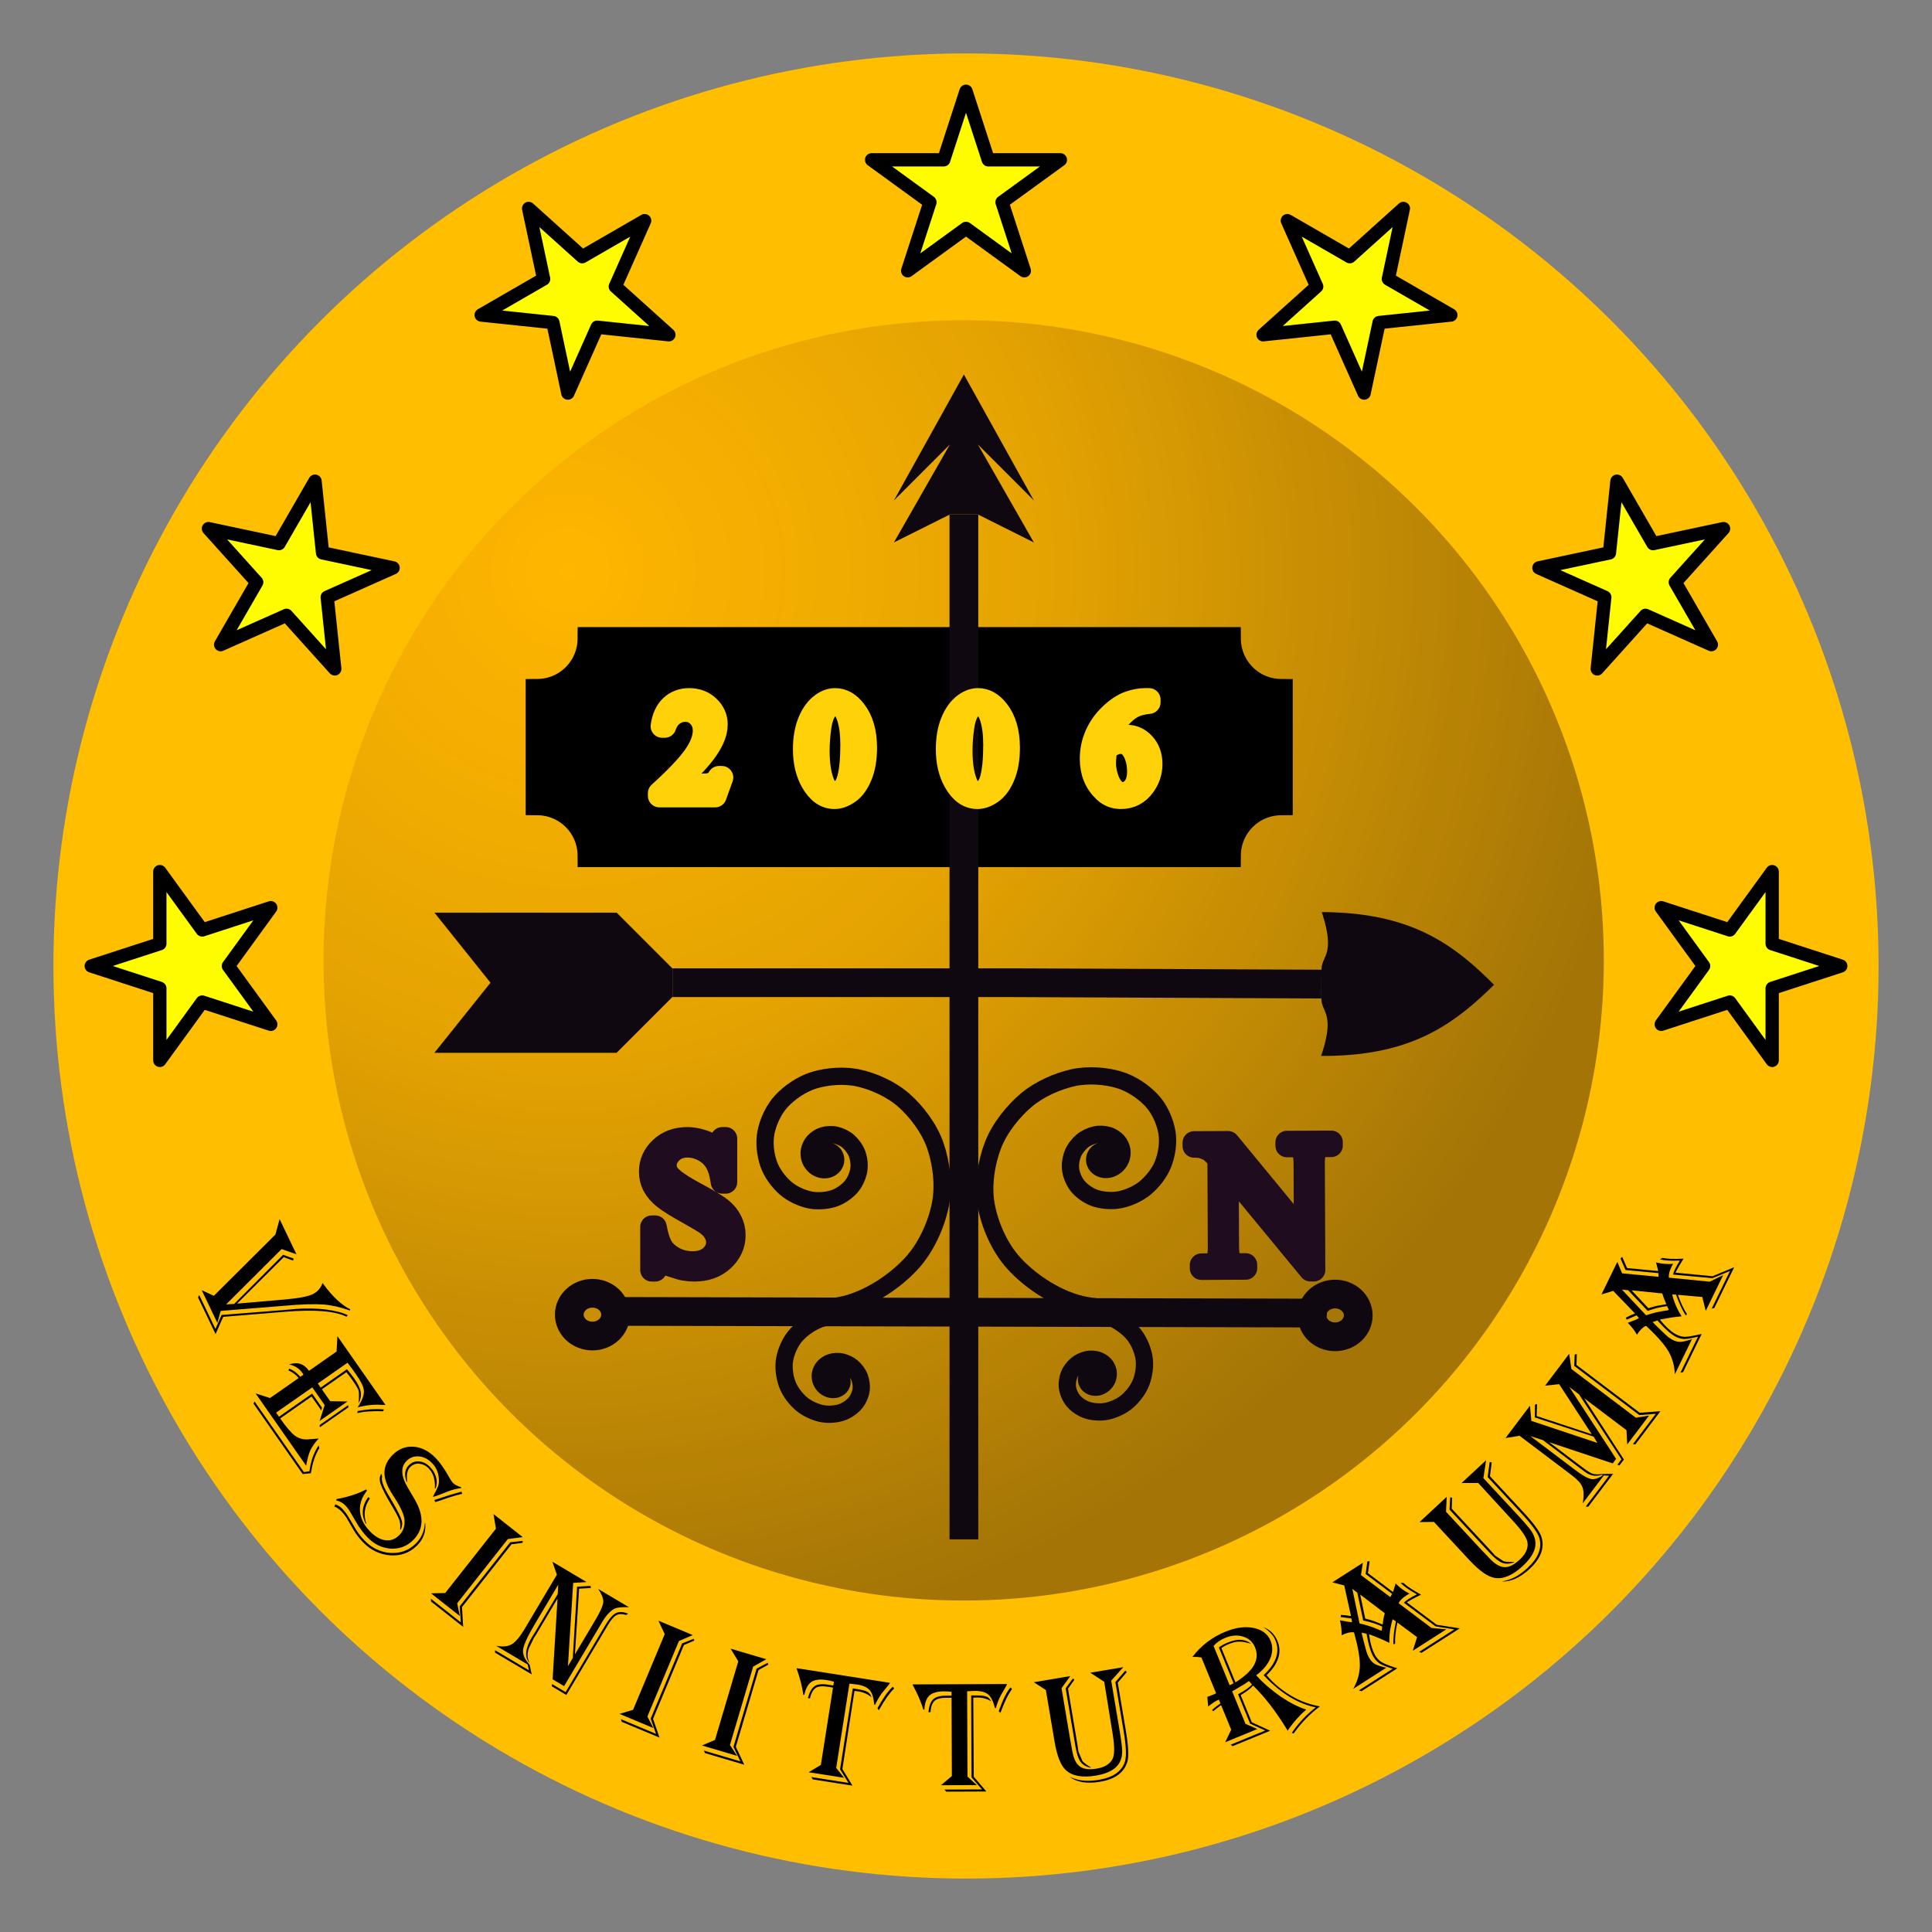 <?xml version="1.0" encoding="UTF-8" standalone="no"?><!DOCTYPE svg PUBLIC "-//W3C//DTD SVG 1.1//EN" "http://www.w3.org/Graphics/SVG/1.1/DTD/svg11.dtd"><svg width="150px" height="150px" version="1.1" xmlns="http://www.w3.org/2000/svg" xmlns:xlink="http://www.w3.org/1999/xlink" xml:space="preserve" xmlns:serif="http://www.serif.com/" style="fill-rule:evenodd;clip-rule:evenodd;stroke-linecap:round;stroke-linejoin:round;stroke-miterlimit:1.5;"><rect width="100%" height="100%" fill="#808080" stroke="none"/><g transform="matrix(0.25,0,0,0.25,0.461,0.23)"><circle cx="298.157" cy="299.081" r="283.41" style="fill:rgb(255,190,0);"/></g><g transform="matrix(0.25,0,0,0.25,-23.099,-28.399)"><g transform="matrix(0.432,0.902,-0.902,0.432,542.84,153.37)"><g transform="matrix(50,0,0,50,149.674,507.595)"><path d="M0.672,-0.821L0.677,-0.815C0.635,-0.774 0.6,-0.73 0.573,-0.684C0.546,-0.637 0.513,-0.563 0.476,-0.464L0.333,-0.091L0.391,-0.04L0.166,-0.04L0.23,-0.093L0.052,-0.602L-0.023,-0.667L0.219,-0.667L0.15,-0.598L0.311,-0.139L0.33,-0.185L0.186,-0.591L0.236,-0.64L0.245,-0.631L0.201,-0.588L0.336,-0.202L0.44,-0.478C0.471,-0.56 0.486,-0.618 0.486,-0.65C0.486,-0.684 0.474,-0.712 0.45,-0.736L0.459,-0.738C0.554,-0.756 0.625,-0.784 0.672,-0.821ZM0.698,-0.791L0.703,-0.78C0.64,-0.731 0.576,-0.621 0.51,-0.448L0.373,-0.089L0.449,-0L0.197,-0L0.186,-0.013L0.42,-0.013L0.358,-0.085L0.499,-0.451L0.525,-0.521C0.548,-0.58 0.576,-0.635 0.608,-0.685C0.64,-0.734 0.67,-0.77 0.698,-0.791Z" style="fill-rule:nonzero;"/></g></g><g transform="matrix(0.573,0.82,-0.82,0.573,520.128,94.652)"><g transform="matrix(50,0,0,50,169.241,546.416)"><path d="M0.549,-0.667L0.542,-0.657C0.508,-0.617 0.482,-0.57 0.462,-0.517C0.459,-0.525 0.457,-0.53 0.455,-0.534C0.437,-0.573 0.418,-0.598 0.397,-0.609C0.377,-0.621 0.34,-0.626 0.287,-0.626C0.263,-0.626 0.233,-0.626 0.199,-0.624L0.199,-0.399L0.23,-0.399L0.23,-0.598C0.255,-0.6 0.279,-0.602 0.301,-0.602C0.343,-0.602 0.373,-0.597 0.393,-0.588C0.412,-0.58 0.43,-0.563 0.445,-0.537C0.44,-0.54 0.437,-0.543 0.435,-0.544C0.409,-0.565 0.39,-0.578 0.378,-0.582C0.366,-0.585 0.343,-0.587 0.309,-0.587C0.298,-0.587 0.28,-0.587 0.253,-0.585L0.243,-0.585L0.243,-0.399L0.333,-0.399L0.396,-0.486L0.396,-0.275L0.333,-0.357L0.199,-0.357L0.199,-0.083L0.23,-0.083L0.23,-0.334L0.336,-0.334L0.349,-0.321L0.243,-0.321L0.243,-0.083C0.309,-0.083 0.356,-0.088 0.384,-0.097C0.412,-0.107 0.434,-0.125 0.45,-0.153L0.476,-0.197C0.477,-0.199 0.479,-0.203 0.482,-0.208C0.49,-0.172 0.501,-0.144 0.513,-0.122C0.526,-0.101 0.547,-0.076 0.576,-0.047L0.028,-0.047L0.103,-0.104L0.103,-0.321C0.075,-0.318 0.05,-0.31 0.028,-0.296L0.021,-0.306C0.041,-0.32 0.068,-0.33 0.103,-0.334L0.103,-0.357C0.097,-0.358 0.093,-0.358 0.091,-0.358C0.058,-0.358 0.027,-0.346 0,-0.321C0.015,-0.373 0.049,-0.399 0.103,-0.399L0.103,-0.608L0.028,-0.667L0.549,-0.667ZM0.573,-0.632L0.569,-0.628C0.53,-0.575 0.503,-0.53 0.49,-0.494L0.481,-0.504C0.503,-0.554 0.531,-0.601 0.566,-0.643L0.573,-0.632ZM0.429,-0.47L0.429,-0.254L0.417,-0.26L0.417,-0.476L0.429,-0.47ZM0.631,-0.044L0.606,-0L0.073,-0L0.065,-0.013L0.6,-0.013L0.616,-0.044C0.569,-0.087 0.536,-0.133 0.517,-0.183L0.533,-0.177C0.551,-0.135 0.581,-0.093 0.624,-0.052L0.631,-0.044Z" style="fill-rule:nonzero;"/></g></g><g transform="matrix(0.695,0.719,-0.719,0.695,477.659,37.087)"><g transform="matrix(50,0,0,50,195.124,581.45)"><path d="M0.479,-0.661C0.462,-0.638 0.448,-0.615 0.438,-0.59C0.418,-0.541 0.405,-0.511 0.398,-0.5L0.396,-0.497C0.395,-0.501 0.394,-0.503 0.393,-0.505C0.384,-0.535 0.376,-0.555 0.371,-0.566C0.365,-0.578 0.356,-0.589 0.344,-0.599C0.315,-0.625 0.281,-0.639 0.243,-0.639C0.208,-0.639 0.179,-0.629 0.156,-0.61C0.133,-0.59 0.122,-0.566 0.122,-0.537C0.122,-0.482 0.163,-0.445 0.245,-0.425L0.328,-0.405C0.445,-0.376 0.504,-0.314 0.504,-0.219C0.504,-0.165 0.484,-0.121 0.444,-0.084C0.403,-0.048 0.354,-0.03 0.294,-0.03C0.257,-0.03 0.216,-0.035 0.17,-0.047L0.113,-0.061C0.09,-0.067 0.071,-0.069 0.056,-0.069C0.036,-0.069 0.015,-0.063 -0.006,-0.05L-0.01,-0.057C0.031,-0.118 0.059,-0.176 0.075,-0.231L0.084,-0.229C0.091,-0.177 0.111,-0.138 0.146,-0.109C0.18,-0.081 0.224,-0.067 0.28,-0.067C0.323,-0.067 0.358,-0.077 0.384,-0.097C0.41,-0.117 0.422,-0.145 0.422,-0.179C0.422,-0.218 0.404,-0.251 0.369,-0.276C0.343,-0.295 0.29,-0.312 0.21,-0.327C0.149,-0.339 0.104,-0.359 0.077,-0.387C0.049,-0.415 0.035,-0.454 0.035,-0.504C0.035,-0.555 0.054,-0.597 0.091,-0.629C0.128,-0.661 0.176,-0.677 0.235,-0.677C0.273,-0.677 0.317,-0.67 0.368,-0.657C0.392,-0.65 0.41,-0.647 0.421,-0.647C0.437,-0.647 0.454,-0.653 0.473,-0.664L0.479,-0.661ZM0.509,-0.641L0.504,-0.633C0.491,-0.611 0.48,-0.589 0.47,-0.569C0.447,-0.521 0.435,-0.494 0.432,-0.489L0.429,-0.485L0.417,-0.49L0.419,-0.495C0.429,-0.516 0.443,-0.544 0.46,-0.579L0.494,-0.643L0.496,-0.647L0.509,-0.641ZM0.366,-0.543C0.33,-0.582 0.292,-0.601 0.251,-0.601C0.226,-0.601 0.206,-0.593 0.189,-0.579C0.173,-0.565 0.165,-0.547 0.165,-0.524C0.165,-0.5 0.181,-0.476 0.214,-0.45L0.218,-0.448L0.216,-0.444C0.173,-0.463 0.151,-0.491 0.151,-0.527C0.151,-0.553 0.16,-0.573 0.179,-0.589C0.197,-0.605 0.221,-0.613 0.25,-0.613C0.278,-0.613 0.302,-0.607 0.323,-0.595C0.344,-0.584 0.36,-0.567 0.37,-0.545L0.366,-0.543ZM0.479,-0.35C0.523,-0.316 0.545,-0.27 0.545,-0.212C0.545,-0.15 0.521,-0.097 0.473,-0.054C0.424,-0.011 0.366,0.011 0.297,0.011C0.262,0.011 0.23,0.007 0.202,-0L0.124,-0.019C0.105,-0.024 0.086,-0.026 0.065,-0.026C0.046,-0.026 0.029,-0.022 0.014,-0.015L0.008,-0.029C0.025,-0.037 0.042,-0.041 0.06,-0.041C0.079,-0.041 0.101,-0.038 0.126,-0.032L0.202,-0.014C0.232,-0.007 0.263,-0.003 0.296,-0.003C0.361,-0.003 0.417,-0.024 0.463,-0.065C0.508,-0.107 0.531,-0.157 0.531,-0.216C0.531,-0.266 0.514,-0.309 0.479,-0.347L0.479,-0.35ZM0.131,-0.209C0.143,-0.15 0.175,-0.109 0.228,-0.084L0.228,-0.081C0.167,-0.098 0.13,-0.14 0.118,-0.207L0.131,-0.209ZM0.07,-0.367L0.086,-0.358C0.097,-0.339 0.129,-0.323 0.181,-0.31L0.259,-0.291C0.313,-0.277 0.348,-0.266 0.366,-0.256C0.384,-0.247 0.396,-0.232 0.404,-0.212L0.4,-0.21C0.386,-0.227 0.37,-0.24 0.353,-0.248C0.336,-0.255 0.303,-0.265 0.254,-0.276C0.184,-0.293 0.137,-0.307 0.113,-0.319C0.089,-0.33 0.074,-0.347 0.07,-0.367Z" style="fill-rule:nonzero;"/></g></g><g transform="matrix(0.785,0.619,-0.619,0.785,425.69,-7.721)"><g transform="matrix(50,0,0,50,223.97,609.492)"><path d="M0.02,-0.667L0.251,-0.667L0.186,-0.6L0.186,-0.092L0.248,-0.04L0.02,-0.04L0.088,-0.096L0.088,-0.605L0.02,-0.667ZM0.273,-0.639L0.224,-0.589L0.224,-0.092L0.306,-0L0.052,-0L0.04,-0.013L0.277,-0.013L0.21,-0.087L0.21,-0.594L0.265,-0.648L0.273,-0.639Z" style="fill-rule:nonzero;"/></g></g><g transform="matrix(0.86,0.511,-0.511,0.86,354.438,-37.772)"><g transform="matrix(50,0,0,50,245.992,626.447)"><path d="M0.577,-0.667C0.54,-0.647 0.516,-0.63 0.505,-0.614C0.489,-0.589 0.481,-0.552 0.481,-0.502L0.481,-0.04L0.398,-0.04L0.168,-0.487L0.168,-0.222L0.167,-0.2L0.173,-0.13C0.18,-0.097 0.195,-0.073 0.218,-0.058L0.222,-0.054C0.177,-0.069 0.154,-0.117 0.154,-0.198L0.155,-0.244L0.155,-0.511L0.128,-0.563L0.128,-0.281C0.128,-0.192 0.134,-0.134 0.146,-0.106C0.158,-0.078 0.185,-0.058 0.229,-0.045L0.271,-0L0.006,-0L-0.001,-0.013L0.243,-0.013L0.218,-0.04L-0.01,-0.04C0.03,-0.054 0.056,-0.074 0.069,-0.098C0.082,-0.122 0.089,-0.163 0.089,-0.222L0.089,-0.612L0.024,-0.667L0.271,-0.667L0.202,-0.62L0.438,-0.159L0.438,-0.218L0.235,-0.612L0.304,-0.659L0.313,-0.649L0.252,-0.608L0.438,-0.244L0.438,-0.498C0.438,-0.555 0.433,-0.593 0.424,-0.612C0.415,-0.631 0.392,-0.649 0.355,-0.667L0.577,-0.667ZM0.594,-0.63L0.585,-0.616C0.56,-0.61 0.543,-0.599 0.534,-0.583C0.525,-0.567 0.521,-0.541 0.521,-0.503L0.521,-0L0.416,-0L0.41,-0.013L0.508,-0.013L0.508,-0.499C0.508,-0.544 0.514,-0.576 0.526,-0.594C0.538,-0.613 0.56,-0.625 0.594,-0.63Z" style="fill-rule:nonzero;"/></g></g><g transform="matrix(0.923,0.386,-0.386,0.923,271.351,-59.203)"><g transform="matrix(50,0,0,50,283.294,646.991)"><path d="M0.02,-0.667L0.251,-0.667L0.186,-0.6L0.186,-0.092L0.248,-0.04L0.02,-0.04L0.088,-0.096L0.088,-0.605L0.02,-0.667ZM0.273,-0.639L0.224,-0.589L0.224,-0.092L0.306,-0L0.052,-0L0.04,-0.013L0.277,-0.013L0.21,-0.087L0.21,-0.594L0.265,-0.648L0.273,-0.639Z" style="fill-rule:nonzero;"/></g></g><g transform="matrix(0.959,0.284,-0.284,0.959,198.991,-60.692)"><g transform="matrix(50,0,0,50,309.175,657.13)"><path d="M0.02,-0.667L0.251,-0.667L0.186,-0.6L0.186,-0.092L0.248,-0.04L0.02,-0.04L0.088,-0.096L0.088,-0.605L0.02,-0.667ZM0.273,-0.639L0.224,-0.589L0.224,-0.092L0.306,-0L0.052,-0L0.04,-0.013L0.277,-0.013L0.21,-0.087L0.21,-0.594L0.265,-0.648L0.273,-0.639Z" style="fill-rule:nonzero;"/></g></g><g transform="matrix(0.988,0.155,-0.155,0.988,106.882,-43.971)"><g transform="matrix(50,0,0,50,335.929,664.668)"><path d="M0.564,-0.667C0.562,-0.661 0.56,-0.657 0.559,-0.655L0.525,-0.597C0.514,-0.576 0.503,-0.55 0.494,-0.519L0.493,-0.516L0.488,-0.52L0.486,-0.526C0.477,-0.563 0.463,-0.589 0.446,-0.603C0.429,-0.617 0.402,-0.625 0.366,-0.625C0.352,-0.625 0.337,-0.624 0.322,-0.623L0.316,-0.623L0.316,-0.093L0.374,-0.04L0.151,-0.04L0.219,-0.097L0.219,-0.583L0.185,-0.583C0.151,-0.583 0.127,-0.577 0.113,-0.564C0.099,-0.551 0.09,-0.527 0.088,-0.494L0.075,-0.494C0.079,-0.532 0.089,-0.559 0.105,-0.574C0.121,-0.589 0.147,-0.596 0.185,-0.596L0.214,-0.596L0.219,-0.596L0.219,-0.62C0.203,-0.622 0.187,-0.623 0.172,-0.623C0.13,-0.623 0.1,-0.614 0.081,-0.597C0.063,-0.58 0.052,-0.551 0.05,-0.51L0.044,-0.51C0.03,-0.556 0.009,-0.606 -0.021,-0.662L-0.023,-0.667L0.564,-0.667ZM0.595,-0.636C0.573,-0.607 0.549,-0.56 0.524,-0.493L0.522,-0.488L0.512,-0.498L0.513,-0.502C0.537,-0.569 0.561,-0.616 0.583,-0.643L0.585,-0.646L0.595,-0.636ZM0.465,-0.56C0.44,-0.576 0.41,-0.584 0.377,-0.584C0.369,-0.584 0.362,-0.583 0.354,-0.583L0.355,-0.092L0.433,-0L0.184,-0L0.172,-0.013L0.406,-0.013L0.341,-0.088L0.341,-0.597L0.367,-0.597C0.399,-0.597 0.421,-0.595 0.434,-0.59C0.448,-0.585 0.458,-0.575 0.465,-0.56Z" style="fill-rule:nonzero;"/></g></g><g transform="matrix(1,-0.004,0.004,1,-2.653,1.5)"><g transform="matrix(50,0,0,50,377.049,670.055)"><path d="M0.564,-0.667C0.562,-0.661 0.56,-0.657 0.559,-0.655L0.525,-0.597C0.514,-0.576 0.503,-0.55 0.494,-0.519L0.493,-0.516L0.488,-0.52L0.486,-0.526C0.477,-0.563 0.463,-0.589 0.446,-0.603C0.429,-0.617 0.402,-0.625 0.366,-0.625C0.352,-0.625 0.337,-0.624 0.322,-0.623L0.316,-0.623L0.316,-0.093L0.374,-0.04L0.151,-0.04L0.219,-0.097L0.219,-0.583L0.185,-0.583C0.151,-0.583 0.127,-0.577 0.113,-0.564C0.099,-0.551 0.09,-0.527 0.088,-0.494L0.075,-0.494C0.079,-0.532 0.089,-0.559 0.105,-0.574C0.121,-0.589 0.147,-0.596 0.185,-0.596L0.214,-0.596L0.219,-0.596L0.219,-0.62C0.203,-0.622 0.187,-0.623 0.172,-0.623C0.13,-0.623 0.1,-0.614 0.081,-0.597C0.063,-0.58 0.052,-0.551 0.05,-0.51L0.044,-0.51C0.03,-0.556 0.009,-0.606 -0.021,-0.662L-0.023,-0.667L0.564,-0.667ZM0.595,-0.636C0.573,-0.607 0.549,-0.56 0.524,-0.493L0.522,-0.488L0.512,-0.498L0.513,-0.502C0.537,-0.569 0.561,-0.616 0.583,-0.643L0.585,-0.646L0.595,-0.636ZM0.465,-0.56C0.44,-0.576 0.41,-0.584 0.377,-0.584C0.369,-0.584 0.362,-0.583 0.354,-0.583L0.355,-0.092L0.433,-0L0.184,-0L0.172,-0.013L0.406,-0.013L0.341,-0.088L0.341,-0.597L0.367,-0.597C0.399,-0.597 0.421,-0.595 0.434,-0.59C0.448,-0.585 0.458,-0.575 0.465,-0.56Z" style="fill-rule:nonzero;"/></g></g><g transform="matrix(0.986,-0.166,0.166,0.986,-105.456,78.93)"><g transform="matrix(50,0,0,50,418.413,668.945)"><path d="M0.581,-0.667L0.493,-0.597L0.493,-0.281C0.493,-0.223 0.491,-0.182 0.488,-0.156C0.484,-0.131 0.476,-0.11 0.465,-0.094C0.437,-0.052 0.383,-0.031 0.302,-0.031C0.217,-0.031 0.157,-0.052 0.124,-0.094C0.097,-0.127 0.083,-0.19 0.083,-0.283L0.083,-0.607L0.017,-0.667L0.247,-0.667L0.181,-0.602L0.181,-0.282L0.182,-0.207C0.182,-0.159 0.192,-0.124 0.212,-0.104C0.232,-0.083 0.266,-0.073 0.314,-0.073C0.367,-0.073 0.403,-0.089 0.423,-0.12C0.439,-0.145 0.447,-0.198 0.447,-0.281L0.449,-0.597L0.373,-0.667L0.581,-0.667ZM0.597,-0.633L0.531,-0.578L0.531,-0.275C0.531,-0.176 0.523,-0.111 0.507,-0.081C0.475,-0.019 0.413,0.011 0.32,0.011C0.24,0.011 0.18,-0.009 0.14,-0.049L0.144,-0.047L0.161,-0.037C0.201,-0.014 0.252,-0.002 0.315,-0.002C0.405,-0.002 0.464,-0.03 0.494,-0.087C0.509,-0.118 0.517,-0.179 0.517,-0.271L0.517,-0.584L0.59,-0.644L0.597,-0.633ZM0.268,-0.64L0.22,-0.592L0.22,-0.229L0.219,-0.195L0.234,-0.133C0.242,-0.121 0.256,-0.106 0.277,-0.088L0.278,-0.084C0.25,-0.095 0.232,-0.111 0.221,-0.132C0.211,-0.153 0.206,-0.186 0.206,-0.23L0.206,-0.597L0.261,-0.65L0.268,-0.64Z" style="fill-rule:nonzero;"/></g></g><g transform="matrix(0.925,-0.379,0.379,0.925,-213.912,228.251)"><g transform="matrix(50,0,0,50,472.531,657.209)"><path d="M0.043,-0.608C0.12,-0.653 0.203,-0.675 0.292,-0.675C0.361,-0.675 0.418,-0.66 0.463,-0.63C0.507,-0.6 0.53,-0.562 0.53,-0.516C0.53,-0.478 0.515,-0.444 0.486,-0.415C0.457,-0.386 0.417,-0.365 0.366,-0.352C0.388,-0.29 0.419,-0.23 0.457,-0.171C0.496,-0.113 0.535,-0.068 0.573,-0.037L0.566,-0.034C0.517,-0.018 0.47,0.006 0.423,0.036L0.416,0.041L0.414,0.025C0.393,-0.101 0.364,-0.207 0.326,-0.295L0.324,-0.3C0.302,-0.289 0.272,-0.281 0.234,-0.275L0.23,-0.274L0.23,-0.092L0.316,-0L0.063,-0L0.056,-0.013L0.288,-0.013L0.217,-0.088L0.217,-0.285L0.228,-0.287C0.265,-0.291 0.296,-0.298 0.321,-0.309C0.319,-0.313 0.318,-0.315 0.317,-0.316L0.313,-0.33C0.312,-0.331 0.311,-0.333 0.31,-0.336C0.29,-0.33 0.252,-0.324 0.196,-0.317L0.19,-0.316L0.19,-0.098L0.246,-0.04L0.03,-0.04L0.094,-0.098L0.094,-0.262L0.09,-0.262C0.071,-0.257 0.054,-0.253 0.039,-0.248L0.035,-0.246L0.03,-0.256C0.045,-0.261 0.056,-0.265 0.064,-0.267L0.094,-0.274L0.094,-0.3C0.075,-0.3 0.051,-0.296 0.022,-0.287L0.017,-0.285C0.017,-0.29 0.021,-0.3 0.026,-0.317C0.027,-0.318 0.029,-0.326 0.033,-0.339C0.034,-0.34 0.034,-0.341 0.035,-0.343C0.049,-0.342 0.061,-0.342 0.069,-0.342C0.078,-0.342 0.086,-0.342 0.093,-0.343L0.093,-0.583C0.078,-0.593 0.063,-0.6 0.047,-0.606L0.043,-0.608ZM0.19,-0.621L0.19,-0.357C0.2,-0.357 0.209,-0.358 0.217,-0.36L0.217,-0.6C0.235,-0.605 0.257,-0.607 0.282,-0.607C0.345,-0.607 0.388,-0.587 0.411,-0.545C0.387,-0.564 0.366,-0.578 0.348,-0.585C0.329,-0.593 0.308,-0.596 0.282,-0.596C0.262,-0.596 0.245,-0.594 0.23,-0.59L0.23,-0.36L0.235,-0.361C0.299,-0.373 0.347,-0.391 0.378,-0.416C0.409,-0.441 0.425,-0.474 0.425,-0.515C0.425,-0.551 0.411,-0.581 0.383,-0.604C0.355,-0.628 0.319,-0.64 0.277,-0.64C0.243,-0.64 0.214,-0.633 0.19,-0.621ZM0.426,-0.328C0.447,-0.261 0.483,-0.195 0.535,-0.131C0.568,-0.091 0.609,-0.055 0.659,-0.023C0.584,-0.003 0.514,0.027 0.449,0.068L0.444,0.071L0.435,0.063C0.497,0.022 0.563,-0.008 0.633,-0.027C0.54,-0.089 0.466,-0.189 0.412,-0.327L0.409,-0.335C0.509,-0.373 0.559,-0.43 0.559,-0.508C0.559,-0.54 0.546,-0.575 0.52,-0.612C0.553,-0.582 0.569,-0.544 0.569,-0.498C0.569,-0.423 0.522,-0.366 0.426,-0.328Z" style="fill-rule:nonzero;"/></g></g><g transform="matrix(0.843,-0.539,0.539,0.843,-263.738,377.149)"><g transform="matrix(50,0,0,50,513.244,639.699)"><path d="M0.472,-0.667L0.421,-0.609L0.501,-0.396L0.521,-0.407L0.449,-0.599L0.5,-0.659L0.513,-0.653L0.464,-0.596L0.532,-0.414C0.536,-0.417 0.538,-0.419 0.539,-0.419L0.555,-0.433C0.565,-0.441 0.571,-0.446 0.574,-0.45C0.582,-0.413 0.595,-0.379 0.613,-0.35C0.603,-0.351 0.597,-0.351 0.592,-0.351C0.561,-0.351 0.539,-0.346 0.524,-0.336L0.613,-0.097L0.686,-0.04L0.439,-0.04L0.507,-0.097L0.453,-0.239C0.417,-0.203 0.389,-0.169 0.37,-0.136L0.359,-0.139C0.378,-0.171 0.407,-0.207 0.445,-0.246L0.449,-0.251L0.439,-0.272C0.401,-0.24 0.369,-0.203 0.343,-0.16L0.334,-0.174C0.318,-0.201 0.296,-0.232 0.27,-0.267L0.265,-0.272C0.24,-0.217 0.227,-0.172 0.227,-0.137C0.227,-0.116 0.231,-0.099 0.238,-0.085C0.245,-0.071 0.261,-0.047 0.288,-0.014C0.29,-0.011 0.294,-0.006 0.299,-0L0.035,-0L0.025,-0.013L0.274,-0.013L0.266,-0.023C0.244,-0.049 0.23,-0.07 0.223,-0.084C0.217,-0.099 0.213,-0.116 0.213,-0.135C0.213,-0.168 0.227,-0.218 0.254,-0.284L0.232,-0.306C0.228,-0.296 0.223,-0.28 0.216,-0.26L0.2,-0.21C0.191,-0.184 0.187,-0.162 0.187,-0.144C0.187,-0.126 0.19,-0.111 0.196,-0.099C0.202,-0.087 0.215,-0.07 0.235,-0.049C0.237,-0.047 0.24,-0.044 0.244,-0.04L0,-0.04C0.047,-0.064 0.083,-0.097 0.111,-0.137C0.138,-0.178 0.165,-0.241 0.191,-0.326L0.193,-0.333C0.176,-0.347 0.151,-0.356 0.119,-0.359C0.137,-0.386 0.15,-0.414 0.16,-0.443L0.19,-0.415C0.198,-0.407 0.207,-0.4 0.217,-0.393L0.226,-0.414L0.22,-0.419C0.204,-0.433 0.19,-0.445 0.179,-0.454L0.175,-0.457L0.183,-0.468C0.2,-0.456 0.216,-0.443 0.232,-0.428L0.299,-0.611L0.247,-0.667L0.472,-0.667ZM0.352,-0.51L0.298,-0.368C0.301,-0.365 0.302,-0.363 0.303,-0.362L0.323,-0.34C0.333,-0.328 0.347,-0.31 0.364,-0.285L0.369,-0.278C0.383,-0.295 0.399,-0.313 0.418,-0.33L0.352,-0.51ZM0.33,-0.566L0.252,-0.361C0.277,-0.336 0.298,-0.311 0.316,-0.286L0.338,-0.255C0.339,-0.255 0.34,-0.252 0.343,-0.249C0.346,-0.251 0.348,-0.253 0.348,-0.254L0.36,-0.269C0.338,-0.304 0.311,-0.335 0.281,-0.364L0.343,-0.529L0.33,-0.566ZM0.617,-0.426C0.624,-0.397 0.642,-0.357 0.67,-0.306C0.663,-0.307 0.659,-0.307 0.658,-0.307L0.619,-0.311C0.601,-0.312 0.588,-0.313 0.58,-0.313C0.578,-0.313 0.575,-0.313 0.57,-0.313L0.651,-0.096L0.76,-0L0.478,-0L0.468,-0.013L0.728,-0.013L0.64,-0.091L0.553,-0.321C0.564,-0.324 0.576,-0.325 0.591,-0.325C0.608,-0.325 0.628,-0.324 0.649,-0.321L0.644,-0.332C0.623,-0.37 0.609,-0.405 0.602,-0.436L0.617,-0.426Z" style="fill-rule:nonzero;"/></g></g><g transform="matrix(0.733,-0.681,0.681,0.733,-267.735,541.077)"><g transform="matrix(50,0,0,50,554.899,611.353)"><path d="M0.581,-0.667L0.493,-0.597L0.493,-0.281C0.493,-0.223 0.491,-0.182 0.488,-0.156C0.484,-0.131 0.476,-0.11 0.465,-0.094C0.437,-0.052 0.383,-0.031 0.302,-0.031C0.217,-0.031 0.157,-0.052 0.124,-0.094C0.097,-0.127 0.083,-0.19 0.083,-0.283L0.083,-0.607L0.017,-0.667L0.247,-0.667L0.181,-0.602L0.181,-0.282L0.182,-0.207C0.182,-0.159 0.192,-0.124 0.212,-0.104C0.232,-0.083 0.266,-0.073 0.314,-0.073C0.367,-0.073 0.403,-0.089 0.423,-0.12C0.439,-0.145 0.447,-0.198 0.447,-0.281L0.449,-0.597L0.373,-0.667L0.581,-0.667ZM0.597,-0.633L0.531,-0.578L0.531,-0.275C0.531,-0.176 0.523,-0.111 0.507,-0.081C0.475,-0.019 0.413,0.011 0.32,0.011C0.24,0.011 0.18,-0.009 0.14,-0.049L0.144,-0.047L0.161,-0.037C0.201,-0.014 0.252,-0.002 0.315,-0.002C0.405,-0.002 0.464,-0.03 0.494,-0.087C0.509,-0.118 0.517,-0.179 0.517,-0.271L0.517,-0.584L0.59,-0.644L0.597,-0.633ZM0.268,-0.64L0.22,-0.592L0.22,-0.229L0.219,-0.195L0.234,-0.133C0.242,-0.121 0.256,-0.106 0.277,-0.088L0.278,-0.084C0.25,-0.095 0.232,-0.111 0.221,-0.132C0.211,-0.153 0.206,-0.186 0.206,-0.23L0.206,-0.597L0.261,-0.65L0.268,-0.64Z" style="fill-rule:nonzero;"/></g></g><g transform="matrix(0.603,-0.798,0.798,0.603,-231.389,697.971)"><g transform="matrix(50,0,0,50,585.768,581.532)"><path d="M0.678,-0.667L0.611,-0.599L0.611,-0.097L0.671,-0.04L0.446,-0.04L0.514,-0.097L0.514,-0.426L0.359,-0L0.313,-0L0.309,-0.013L0.351,-0.013L0.514,-0.467L0.514,-0.542L0.333,-0.041L0.298,-0.041L0.165,-0.435L0.165,-0.176C0.165,-0.142 0.167,-0.117 0.171,-0.103C0.176,-0.089 0.187,-0.073 0.204,-0.056L0.248,-0L-0.008,-0L-0.017,-0.013L0.223,-0.013L0.205,-0.04L-0.013,-0.04L-0.002,-0.045C0.034,-0.065 0.058,-0.085 0.069,-0.106C0.081,-0.126 0.086,-0.158 0.086,-0.202L0.086,-0.606L0.022,-0.667L0.274,-0.667L0.204,-0.603L0.342,-0.194L0.359,-0.236L0.234,-0.599L0.298,-0.646L0.309,-0.638L0.248,-0.595L0.364,-0.254L0.49,-0.603L0.43,-0.667L0.678,-0.667ZM0.125,-0.551L0.125,-0.2C0.125,-0.146 0.13,-0.11 0.14,-0.089C0.151,-0.069 0.172,-0.055 0.204,-0.045L0.2,-0.053C0.168,-0.075 0.152,-0.107 0.152,-0.148L0.152,-0.473L0.125,-0.551ZM0.705,-0.628L0.65,-0.589L0.65,-0.097L0.735,-0L0.476,-0L0.469,-0.013L0.705,-0.013L0.637,-0.09L0.637,-0.597L0.695,-0.637L0.705,-0.628Z" style="fill-rule:nonzero;"/></g></g><g transform="matrix(0.438,-0.899,0.899,0.438,-141.772,856.442)"><g transform="matrix(50,0,0,50,614.446,541.669)"><path d="M0.472,-0.667L0.421,-0.609L0.501,-0.396L0.521,-0.407L0.449,-0.599L0.5,-0.659L0.513,-0.653L0.464,-0.596L0.532,-0.414C0.536,-0.417 0.538,-0.419 0.539,-0.419L0.555,-0.433C0.565,-0.441 0.571,-0.446 0.574,-0.45C0.582,-0.413 0.595,-0.379 0.613,-0.35C0.603,-0.351 0.597,-0.351 0.592,-0.351C0.561,-0.351 0.539,-0.346 0.524,-0.336L0.613,-0.097L0.686,-0.04L0.439,-0.04L0.507,-0.097L0.453,-0.239C0.417,-0.203 0.389,-0.169 0.37,-0.136L0.359,-0.139C0.378,-0.171 0.407,-0.207 0.445,-0.246L0.449,-0.251L0.439,-0.272C0.401,-0.24 0.369,-0.203 0.343,-0.16L0.334,-0.174C0.318,-0.201 0.296,-0.232 0.27,-0.267L0.265,-0.272C0.24,-0.217 0.227,-0.172 0.227,-0.137C0.227,-0.116 0.231,-0.099 0.238,-0.085C0.245,-0.071 0.261,-0.047 0.288,-0.014C0.29,-0.011 0.294,-0.006 0.299,-0L0.035,-0L0.025,-0.013L0.274,-0.013L0.266,-0.023C0.244,-0.049 0.23,-0.07 0.223,-0.084C0.217,-0.099 0.213,-0.116 0.213,-0.135C0.213,-0.168 0.227,-0.218 0.254,-0.284L0.232,-0.306C0.228,-0.296 0.223,-0.28 0.216,-0.26L0.2,-0.21C0.191,-0.184 0.187,-0.162 0.187,-0.144C0.187,-0.126 0.19,-0.111 0.196,-0.099C0.202,-0.087 0.215,-0.07 0.235,-0.049C0.237,-0.047 0.24,-0.044 0.244,-0.04L0,-0.04C0.047,-0.064 0.083,-0.097 0.111,-0.137C0.138,-0.178 0.165,-0.241 0.191,-0.326L0.193,-0.333C0.176,-0.347 0.151,-0.356 0.119,-0.359C0.137,-0.386 0.15,-0.414 0.16,-0.443L0.19,-0.415C0.198,-0.407 0.207,-0.4 0.217,-0.393L0.226,-0.414L0.22,-0.419C0.204,-0.433 0.19,-0.445 0.179,-0.454L0.175,-0.457L0.183,-0.468C0.2,-0.456 0.216,-0.443 0.232,-0.428L0.299,-0.611L0.247,-0.667L0.472,-0.667ZM0.352,-0.51L0.298,-0.368C0.301,-0.365 0.302,-0.363 0.303,-0.362L0.323,-0.34C0.333,-0.328 0.347,-0.31 0.364,-0.285L0.369,-0.278C0.383,-0.295 0.399,-0.313 0.418,-0.33L0.352,-0.51ZM0.33,-0.566L0.252,-0.361C0.277,-0.336 0.298,-0.311 0.316,-0.286L0.338,-0.255C0.339,-0.255 0.34,-0.252 0.343,-0.249C0.346,-0.251 0.348,-0.253 0.348,-0.254L0.36,-0.269C0.338,-0.304 0.311,-0.335 0.281,-0.364L0.343,-0.529L0.33,-0.566ZM0.617,-0.426C0.624,-0.397 0.642,-0.357 0.67,-0.306C0.663,-0.307 0.659,-0.307 0.658,-0.307L0.619,-0.311C0.601,-0.312 0.588,-0.313 0.58,-0.313C0.578,-0.313 0.575,-0.313 0.57,-0.313L0.651,-0.096L0.76,-0L0.478,-0L0.468,-0.013L0.728,-0.013L0.64,-0.091L0.553,-0.321C0.564,-0.324 0.576,-0.325 0.591,-0.325C0.608,-0.325 0.628,-0.324 0.649,-0.321L0.644,-0.332C0.623,-0.37 0.609,-0.405 0.602,-0.436L0.617,-0.426Z" style="fill-rule:nonzero;"/></g></g></g><g id="Tähdet" transform="matrix(0.25,0,0,0.25,0,0)"><path d="M571.659,300L550.364,306.919L550.364,329.31L537.203,311.195L515.909,318.114L529.07,300L515.909,281.886L537.203,288.805L550.364,270.69L550.364,293.081L571.659,300ZM28.341,300L49.636,293.081L49.636,270.69L62.797,288.805L84.091,281.886L70.93,300L84.091,318.114L62.797,311.195L49.636,329.31L49.636,306.919L28.341,300ZM535.264,164.171L520.281,180.81L531.477,200.201L511.022,191.094L496.04,207.733L498.38,185.465L477.925,176.358L499.827,171.703L502.167,149.435L513.362,168.826L535.264,164.171ZM64.736,164.171L86.638,168.826L97.833,149.435L100.173,171.703L122.075,176.358L101.62,185.465L103.96,207.733L88.978,191.094L68.523,200.201L79.719,180.81L64.736,164.171ZM435.829,64.736L431.174,86.638L450.565,97.833L428.297,100.173L423.642,122.075L414.535,101.62L392.267,103.96L408.906,88.978L399.799,68.523L419.19,79.719L435.829,64.736ZM164.171,64.736L180.81,79.719L200.201,68.523L191.094,88.978L207.733,103.96L185.465,101.62L176.358,122.075L171.703,100.173L149.435,97.833L168.826,86.638L164.171,64.736ZM300,28.341L306.919,49.636L329.31,49.636L311.195,62.797L318.114,84.091L300,70.93L281.886,84.091L288.805,62.797L270.69,49.636L293.081,49.636L300,28.341Z" style="fill:rgb(255,252,0);stroke:black;stroke-width:4.13px;"/></g><g transform="matrix(0.526,0,0,0.526,-223.385,-646.096)"><circle cx="566.929" cy="1370.08" r="94.488" style="fill:rgb(255,182,0);"/></g><g transform="matrix(0.526,0,0,0.526,-223.385,-646.096)"><circle cx="566.929" cy="1370.08" r="94.488" style="fill:url(#_Radial1);"/></g><g id="dp_dp001" transform="matrix(0.67,0,0,0.67,-183.999,-271.925)"><g id="dp_group002"><path id="dp_path003" d="M336.876,485.869C340.196,485.869 342.887,483.179 342.887,479.859L417.085,479.859C417.085,483.179 419.776,485.869 423.096,485.869L423.096,498.997C419.776,498.997 417.085,501.688 417.085,505.008L342.887,505.008C342.887,501.688 340.196,498.997 336.876,498.997L336.876,485.869Z"/><path id="dp_path004" d="M337.064,487.2L337.253,487.192L337.437,487.181L337.624,487.164L337.811,487.143L337.992,487.117L338.176,487.088L338.355,487.052L338.531,487.015L338.713,486.971L338.887,486.923L339.06,486.871L339.232,486.815L339.401,486.755L339.564,486.693L339.732,486.625L339.896,486.553L340.061,486.477L340.223,486.396L340.376,486.316L340.533,486.228L340.685,486.137L340.833,486.045L340.985,485.945L341.128,485.847L341.268,485.744L341.408,485.637L341.549,485.524L341.684,485.409L341.816,485.292L341.94,485.176L342.069,485.052L342.193,484.923L342.309,484.799L342.427,484.667L342.541,484.532L342.655,484.391L342.761,484.251L342.864,484.111L342.963,483.968L343.063,483.816L343.155,483.668L343.245,483.516L343.333,483.359L343.413,483.205L343.495,483.044L343.571,482.879L343.643,482.715L343.711,482.547L343.772,482.384L343.832,482.215L343.888,482.043L343.94,481.869L343.988,481.696L344.032,481.513L344.069,481.337L344.105,481.159L344.135,480.975L344.16,480.793L344.181,480.607L344.199,480.42L344.209,480.236L344.217,480.047L344.22,479.871L342.887,479.859L342.887,481.192L417.085,481.192L417.085,479.859L415.752,479.871L415.753,480.047L415.761,480.236L415.772,480.42L415.789,480.607L415.811,480.793L415.836,480.975L415.865,481.159L415.901,481.337L415.939,481.513L415.983,481.696L416.031,481.869L416.083,482.043L416.139,482.215L416.199,482.384L416.26,482.547L416.328,482.715L416.4,482.879L416.476,483.044L416.557,483.205L416.637,483.359L416.725,483.516L416.816,483.668L416.908,483.816L417.008,483.968L417.107,484.111L417.209,484.251L417.316,484.391L417.429,484.532L417.544,484.667L417.661,484.799L417.777,484.923L417.901,485.052L418.031,485.176L418.155,485.292L418.287,485.409L418.421,485.524L418.563,485.637L418.703,485.744L418.843,485.847L418.985,485.945L419.137,486.045L419.285,486.137L419.437,486.228L419.595,486.316L419.748,486.396L419.909,486.477L420.075,486.553L420.239,486.625L420.407,486.693L420.569,486.755L420.739,486.815L420.911,486.871L421.084,486.923L421.257,486.971L421.44,487.015L421.616,487.052L421.795,487.088L421.979,487.117L422.16,487.143L422.347,487.164L422.533,487.181L422.717,487.192L422.907,487.2L423.084,487.203L423.096,485.869L421.763,485.869L421.763,498.997L423.096,498.997L423.084,497.664L422.907,497.665L422.717,497.673L422.533,497.684L422.347,497.701L422.16,497.723L421.979,497.748L421.795,497.777L421.616,497.813L421.44,497.851L421.257,497.895L421.084,497.943L420.911,497.995L420.739,498.051L420.569,498.111L420.407,498.172L420.239,498.24L420.075,498.312L419.909,498.388L419.748,498.469L419.595,498.549L419.437,498.637L419.285,498.728L419.137,498.82L418.985,498.92L418.843,499.019L418.703,499.121L418.563,499.228L418.421,499.341L418.287,499.456L418.155,499.573L418.031,499.689L417.901,499.813L417.777,499.943L417.661,500.067L417.544,500.199L417.429,500.333L417.316,500.475L417.209,500.615L417.107,500.755L417.008,500.897L416.908,501.049L416.816,501.197L416.725,501.349L416.637,501.507L416.557,501.66L416.476,501.821L416.4,501.987L416.328,502.151L416.26,502.319L416.199,502.481L416.139,502.651L416.083,502.823L416.031,502.996L415.983,503.169L415.939,503.352L415.901,503.528L415.865,503.707L415.836,503.891L415.811,504.072L415.789,504.259L415.772,504.445L415.761,504.629L415.753,504.819L415.752,504.996L417.085,505.008L417.085,503.675L342.887,503.675L342.887,505.008L344.22,504.996L344.217,504.819L344.209,504.629L344.199,504.445L344.181,504.259L344.16,504.072L344.135,503.891L344.105,503.707L344.069,503.528L344.032,503.352L343.988,503.169L343.94,502.996L343.888,502.823L343.832,502.651L343.772,502.481L343.711,502.319L343.643,502.151L343.571,501.987L343.495,501.821L343.413,501.66L343.333,501.507L343.245,501.349L343.155,501.197L343.063,501.049L342.963,500.897L342.864,500.755L342.761,500.615L342.655,500.475L342.541,500.333L342.427,500.199L342.309,500.067L342.193,499.943L342.069,499.813L341.94,499.689L341.816,499.573L341.684,499.456L341.549,499.341L341.408,499.228L341.268,499.121L341.128,499.019L340.985,498.92L340.833,498.82L340.685,498.728L340.533,498.637L340.376,498.549L340.223,498.469L340.061,498.388L339.896,498.312L339.732,498.24L339.564,498.172L339.401,498.111L339.232,498.051L339.06,497.995L338.887,497.943L338.713,497.895L338.531,497.851L338.355,497.813L338.176,497.777L337.992,497.748L337.811,497.723L337.624,497.701L337.437,497.684L337.253,497.673L337.064,497.665L336.888,497.664L336.876,498.997L338.209,498.997L338.209,485.869L336.876,485.869L336.888,487.203L337.064,487.2L336.996,484.535L335.543,484.547L335.543,500.319L336.996,500.331L337.116,500.336L337.239,500.344L337.356,500.353L337.471,500.367L337.591,500.384L337.703,500.403L337.82,500.425L337.935,500.449L338.043,500.477L338.155,500.507L338.267,500.54L338.375,500.575L338.483,500.613L338.595,500.656L338.699,500.697L338.903,500.789L339,500.839L339.105,500.895L339.201,500.948L339.3,501.007L339.397,501.067L339.488,501.127L339.583,501.193L339.675,501.259L339.764,501.328L339.849,501.396L339.933,501.468L340.017,501.543L340.104,501.624L340.183,501.7L340.259,501.779L340.34,501.865L340.415,501.949L340.487,502.033L340.555,502.119L340.624,502.208L340.689,502.3L340.756,502.395L340.816,502.485L340.876,502.583L340.935,502.681L340.988,502.777L341.044,502.883L341.093,502.98L341.14,503.081L341.185,503.184L341.227,503.288L341.269,503.4L341.308,503.508L341.343,503.616L341.376,503.728L341.405,503.84L341.433,503.948L341.457,504.063L341.48,504.18L341.499,504.292L341.516,504.412L341.529,504.527L341.539,504.644L341.547,504.767L341.552,504.887L341.564,506.341L418.407,506.341L418.419,504.887L418.424,504.767L418.432,504.644L418.441,504.527L418.455,504.412L418.472,504.292L418.491,504.18L418.513,504.063L418.537,503.948L418.565,503.84L418.595,503.728L418.628,503.616L418.663,503.508L418.701,503.4L418.744,503.288L418.785,503.184L418.831,503.081L418.877,502.98L418.927,502.883L418.983,502.777L419.036,502.681L419.095,502.583L419.155,502.485L419.215,502.395L419.281,502.3L419.347,502.208L419.416,502.119L419.484,502.033L419.556,501.949L419.631,501.865L419.712,501.779L419.788,501.7L419.867,501.624L419.953,501.543L420.037,501.468L420.121,501.396L420.207,501.328L420.296,501.259L420.388,501.193L420.483,501.127L420.573,501.067L420.671,501.007L420.769,500.948L420.865,500.895L420.971,500.839L421.068,500.789L421.169,500.743L421.272,500.697L421.376,500.656L421.488,500.613L421.596,500.575L421.704,500.54L421.816,500.507L421.928,500.477L422.036,500.449L422.151,500.425L422.268,500.403L422.38,500.384L422.5,500.367L422.615,500.353L422.732,500.344L422.855,500.336L422.975,500.331L424.429,500.319L424.429,484.547L422.975,484.535L422.855,484.529L422.732,484.521L422.615,484.512L422.5,484.499L422.38,484.481L422.268,484.463L422.151,484.44L422.036,484.416L421.928,484.388L421.816,484.359L421.704,484.325L421.596,484.291L421.488,484.252L421.376,484.209L421.272,484.168L421.169,484.123L421.068,484.076L420.971,484.027L420.865,483.971L420.769,483.917L420.671,483.859L420.573,483.799L420.483,483.739L420.388,483.672L420.296,483.607L420.207,483.537L420.121,483.469L420.037,483.397L419.953,483.323L419.867,483.241L419.788,483.165L419.712,483.087L419.631,483L419.556,482.916L419.484,482.832L419.416,482.747L419.347,482.657L419.281,482.565L419.215,482.471L419.155,482.38L419.095,482.283L419.036,482.184L418.983,482.088L418.927,481.983L418.877,481.885L418.831,481.784L418.785,481.681L418.744,481.577L418.701,481.465L418.663,481.357L418.628,481.249L418.595,481.137L418.565,481.025L418.537,480.917L418.513,480.803L418.491,480.685L418.472,480.573L418.455,480.453L418.441,480.339L418.432,480.221L418.424,480.099L418.419,479.979L418.407,478.525L341.564,478.525L341.552,479.979L341.547,480.099L341.539,480.221L341.529,480.339L341.516,480.453L341.499,480.573L341.48,480.685L341.457,480.803L341.433,480.917L341.405,481.025L341.376,481.137L341.343,481.249L341.308,481.357L341.269,481.465L341.227,481.577L341.185,481.681L341.14,481.784L341.093,481.885L341.044,481.983L340.988,482.088L340.935,482.184L340.876,482.283L340.816,482.38L340.756,482.471L340.689,482.565L340.624,482.657L340.555,482.747L340.487,482.832L340.415,482.916L340.34,483L340.259,483.087L340.183,483.165L340.104,483.241L340.017,483.323L339.933,483.397L339.849,483.469L339.764,483.537L339.675,483.607L339.583,483.672L339.488,483.739L339.397,483.799L339.3,483.859L339.201,483.917L339.105,483.971L339,484.027L338.903,484.076L338.801,484.123L338.699,484.168L338.595,484.209L338.483,484.252L338.375,484.291L338.267,484.325L338.155,484.359L338.043,484.388L337.935,484.416L337.82,484.44L337.703,484.463L337.591,484.481L337.471,484.499L337.356,484.512L337.239,484.521L337.116,484.529L336.996,484.535L337.064,487.2Z" style="fill-rule:nonzero;"/></g><g id="dp_path005" transform="matrix(0.975,0.017,-0.017,1,17.986,-6.312)"><path d="M347.323,558.233L428.98,557.036" style="fill:none;stroke:rgb(16,8,16);stroke-width:3.33px;stroke-linecap:butt;stroke-linejoin:miter;stroke-miterlimit:4;"/></g><g id="dp_group006"><path id="dp_path007" d="M384.699,465.473L387.944,465.473L394.431,468.717L387.944,457.364L394.431,463.851L386.321,449.255L378.212,463.851L384.699,457.364L378.212,468.717L384.699,465.473Z" style="fill:rgb(16,8,16);"/><rect id="dp_path008" x="384.655" y="465.473" width="3.333" height="118.768" style="fill:rgb(16,8,16);fill-rule:nonzero;"/></g></g><g id="dp_path009" transform="matrix(0.67,-0.003,0.003,0.67,92.941,98.48)"><path d="M-0.283,-14.569L3.667,-14.569L12.569,-3.657L12.569,-12.037C12.569,-12.933 12.469,-13.493 12.265,-13.715C11.996,-14.016 11.572,-14.167 10.989,-14.167L10.477,-14.167L10.477,-14.569L15.616,-14.569L15.616,-14.167L15.093,-14.167C14.469,-14.167 14.025,-13.979 13.764,-13.607C13.605,-13.377 13.524,-12.855 13.524,-12.037L13.524,0.237L13.133,0.237L3.541,-11.495L3.541,-2.532C3.541,-1.637 3.639,-1.077 3.835,-0.855C4.112,-0.555 4.536,-0.404 5.111,-0.404L5.633,-0.404L5.633,0L0.496,0L0.496,-0.404L1.008,-0.404C1.639,-0.404 2.087,-0.591 2.347,-0.964C2.507,-1.193 2.588,-1.716 2.588,-2.532L2.588,-12.661C2.165,-13.153 1.844,-13.476 1.625,-13.632C1.405,-13.791 1.087,-13.935 0.663,-14.071C0.455,-14.135 0.14,-14.167 -0.283,-14.167L-0.283,-14.569Z" style="fill-rule:nonzero;stroke:rgb(31,12,31);stroke-width:2.67px;stroke-linecap:butt;stroke-linejoin:miter;stroke-miterlimit:4;"/></g><g id="dp_path010" transform="matrix(0.67,0,0,0.67,49.593,98.383)"><path d="M10.075,-14.9L10.075,-9.853L9.671,-9.853C9.543,-10.823 9.311,-11.593 8.979,-12.167C8.645,-12.74 8.171,-13.196 7.555,-13.533C6.939,-13.869 6.301,-14.037 5.643,-14.037C4.897,-14.037 4.281,-13.811 3.795,-13.357C3.308,-12.901 3.064,-12.384 3.064,-11.804C3.064,-11.363 3.219,-10.957 3.527,-10.593C3.973,-10.056 5.032,-9.34 6.705,-8.447C8.068,-7.716 8.999,-7.156 9.496,-6.765C9.993,-6.375 10.377,-5.915 10.645,-5.385C10.913,-4.856 11.047,-4.3 11.047,-3.72C11.047,-2.617 10.619,-1.667 9.764,-0.868C8.909,-0.069 7.808,0.331 6.461,0.331C6.039,0.331 5.643,0.297 5.271,0.231C5.048,0.195 4.588,0.063 3.891,-0.169C3.191,-0.399 2.749,-0.513 2.564,-0.513C2.384,-0.513 2.243,-0.459 2.14,-0.348C2.035,-0.24 1.957,-0.013 1.908,0.331L1.505,0.331L1.505,-4.661L1.908,-4.661C2.093,-3.619 2.345,-2.837 2.661,-2.32C2.975,-1.801 3.457,-1.371 4.105,-1.028C4.752,-0.684 5.464,-0.513 6.237,-0.513C7.132,-0.513 7.841,-0.751 8.36,-1.223C8.88,-1.696 9.139,-2.253 9.139,-2.897C9.139,-3.255 9.039,-3.617 8.843,-3.981C8.645,-4.347 8.339,-4.687 7.921,-5.003C7.643,-5.217 6.877,-5.672 5.628,-6.369C4.379,-7.065 3.491,-7.621 2.964,-8.036C2.437,-8.452 2.039,-8.909 1.765,-9.412C1.493,-9.913 1.357,-10.463 1.357,-11.065C1.357,-12.111 1.757,-13.012 2.56,-13.767C3.361,-14.523 4.381,-14.9 5.623,-14.9C6.395,-14.9 7.215,-14.709 8.081,-14.328C8.481,-14.147 8.764,-14.056 8.929,-14.056C9.116,-14.056 9.267,-14.111 9.387,-14.223C9.504,-14.335 9.599,-14.561 9.671,-14.9L10.075,-14.9Z" style="fill-rule:nonzero;stroke:rgb(31,12,31);stroke-width:2.67px;stroke-linecap:butt;stroke-linejoin:miter;stroke-miterlimit:4;"/></g><g id="dp_group011" transform="matrix(0.67,0,0,0.67,-183.999,-271.925)"><path id="dp_path012" d="M352.561,518.112L352.561,521.357L346.073,527.844L324.989,527.844L331.477,519.735L324.989,511.625L346.073,511.625L352.561,518.112Z" style="fill:rgb(16,8,16);"/><path id="dp_path013" d="M352.551,518.117L352.551,521.352L346.069,527.832L325.012,527.832L331.492,519.735L325.012,511.637L346.069,511.637L352.551,518.117L352.572,518.108L346.079,511.615L324.989,511.615L324.981,511.632L331.463,519.735L324.981,527.837L324.989,527.855L346.079,527.855L352.572,521.361L352.572,518.108L352.551,518.117Z" style="fill:rgb(16,8,16);"/><path id="dp_path014" d="M427.76,518.219L427.745,521.552L427.745,521.629L427.748,521.704L427.753,521.776L427.761,521.847L427.781,521.983L427.795,522.048L427.809,522.112L427.825,522.175L427.863,522.297L427.883,522.357L427.904,522.417L427.927,522.476L427.949,522.536L427.973,522.595L427.997,522.652L428.023,522.712L428.048,522.771L428.073,522.831L428.099,522.891L428.125,522.952L428.151,523.015L428.177,523.076L428.201,523.141L428.227,523.207L428.251,523.273L428.273,523.343L428.296,523.413L428.319,523.487L428.339,523.561L428.36,523.639L428.379,523.717L428.395,523.8L428.411,523.884L428.425,523.972L428.437,524.063L428.448,524.157L428.457,524.253L428.463,524.355L428.468,524.459L428.469,524.567L428.471,524.679L428.468,524.796L428.461,524.916L428.455,525.041L428.443,525.171L428.429,525.305L428.412,525.444L428.393,525.588L428.369,525.737L428.343,525.892L428.312,526.052L428.279,526.219L428.24,526.389L428.2,526.567L428.155,526.751L428.105,526.941L428.051,527.136L427.993,527.339L427.929,527.549L427.863,527.765L427.791,527.988L427.715,528.219L427.948,528.219L428.179,528.217L428.409,528.216L428.637,528.213L428.864,528.209L429.088,528.203L429.311,528.196L429.531,528.188L429.751,528.179L429.968,528.168L430.184,528.157L430.399,528.144L430.611,528.129L430.821,528.116L431.032,528.099L431.24,528.081L431.445,528.063L431.853,528.023L432.055,528L432.255,527.976L432.452,527.953L432.649,527.927L432.845,527.9L433.04,527.873L433.232,527.844L433.423,527.813L433.612,527.784L433.8,527.751L433.987,527.719L434.357,527.649L434.54,527.612L434.721,527.575L435.079,527.497L435.256,527.456L435.432,527.415L435.607,527.372L435.78,527.328L435.952,527.283L436.124,527.237L436.292,527.191L436.461,527.143L436.628,527.093L436.795,527.044L436.959,526.993L437.124,526.941L437.287,526.888L437.448,526.835L437.608,526.78L437.767,526.724L437.925,526.668L438.081,526.611L438.239,526.551L438.393,526.492L438.548,526.432L438.701,526.369L438.853,526.307L439.004,526.244L439.153,526.179L439.303,526.113L439.451,526.048L439.599,525.981L439.891,525.843L440.179,525.703L440.321,525.631L440.463,525.557L440.605,525.484L440.745,525.409L440.884,525.335L441.024,525.259L441.16,525.181L441.299,525.103L441.435,525.024L441.571,524.944L441.705,524.864L441.84,524.783L441.973,524.7L442.107,524.617L442.371,524.449L442.503,524.363L442.632,524.277L442.761,524.189L442.892,524.101L443.02,524.013L443.148,523.924L443.277,523.833L443.404,523.743L443.529,523.649L443.656,523.557L443.781,523.464L443.908,523.371L444.156,523.179L444.28,523.081L444.404,522.985L444.527,522.887L444.649,522.788L444.772,522.688L444.893,522.588L445.015,522.488L445.136,522.385L445.257,522.283L445.377,522.18L445.499,522.076L445.619,521.971L445.737,521.867L445.859,521.761L445.977,521.655L446.097,521.547L446.335,521.331L446.453,521.22L446.572,521.111L446.689,521L446.808,520.889L446.927,520.777L447.044,520.664L447.163,520.552L447.28,520.437L447.399,520.323L447.516,520.208L447.633,520.092L447.752,519.976L447.635,519.859L447.517,519.743L447.401,519.625L447.284,519.509L447.051,519.28L446.933,519.167L446.816,519.053L446.699,518.941L446.581,518.829L446.464,518.719L446.347,518.608L446.229,518.499L446.112,518.389L445.993,518.281L445.875,518.173L445.755,518.067L445.637,517.959L445.517,517.855L445.397,517.749L445.279,517.645L445.159,517.541L445.037,517.439L444.797,517.235L444.553,517.035L444.432,516.936L444.308,516.837L444.185,516.739L444.061,516.643L443.939,516.547L443.813,516.451L443.688,516.356L443.563,516.263L443.439,516.169L443.312,516.077L443.184,515.985L443.057,515.895L442.929,515.804L442.8,515.715L442.672,515.627L442.543,515.54L442.412,515.452L442.281,515.367L442.149,515.281L442.017,515.197L441.884,515.115L441.749,515.032L441.616,514.949L441.481,514.869L441.345,514.788L441.208,514.711L441.072,514.632L440.933,514.555L440.795,514.477L440.655,514.403L440.515,514.327L440.373,514.253L440.231,514.18L440.088,514.108L439.944,514.036L439.799,513.965L439.655,513.897L439.507,513.828L439.359,513.76L439.211,513.695L439.061,513.628L438.911,513.563L438.759,513.499L438.607,513.436L438.453,513.375L438.299,513.313L438.143,513.253L437.987,513.195L437.828,513.136L437.669,513.079L437.511,513.023L437.349,512.967L437.188,512.913L437.023,512.859L436.859,512.807L436.693,512.755L436.527,512.704L436.359,512.656L436.189,512.607L436.019,512.56L435.847,512.513L435.675,512.468L435.5,512.424L435.324,512.381L435.148,512.339L434.969,512.297L434.791,512.257L434.427,512.181L434.243,512.144L434.057,512.108L433.871,512.073L433.684,512.039L433.495,512.007L433.304,511.975L433.112,511.944L432.917,511.916L432.721,511.887L432.525,511.86L432.328,511.835L432.128,511.809L431.927,511.784L431.724,511.763L431.519,511.74L431.313,511.721L431.107,511.701L430.685,511.665L430.473,511.651L430.259,511.635L430.043,511.621L429.825,511.609L429.607,511.599L429.385,511.588L429.163,511.58L428.939,511.572L428.712,511.565L428.484,511.56L428.255,511.557L428.024,511.553L427.791,511.552L427.864,511.783L427.933,512.007L427.999,512.224L428.06,512.433L428.116,512.637L428.169,512.833L428.217,513.024L428.26,513.208L428.3,513.385L428.336,513.557L428.368,513.723L428.397,513.883L428.423,514.039L428.445,514.188L428.463,514.332L428.479,514.472L428.491,514.605L428.501,514.736L428.507,514.86L428.512,514.981L428.513,515.099L428.512,515.211L428.509,515.319L428.504,515.423L428.496,515.524L428.487,515.62L428.476,515.715L428.461,515.804L428.447,515.892L428.431,515.976L428.413,516.059L428.393,516.139L428.372,516.215L428.351,516.289L428.328,516.361L428.304,516.433L428.281,516.5L428.256,516.568L428.231,516.633L428.205,516.697L428.179,516.76L428.153,516.821L428.125,516.881L428.075,517.001L428.048,517.06L428.023,517.119L427.997,517.177L427.949,517.295L427.927,517.353L427.904,517.413L427.884,517.473L427.865,517.535L427.845,517.596L427.831,517.659L427.815,517.723L427.801,517.788L427.789,517.855L427.779,517.924L427.771,517.995L427.765,518.067L427.761,518.141L427.76,518.219Z" style="fill:rgb(16,8,16);"/><path id="dp_path015" d="M352.561,521.401L392.075,521.401L427.745,521.561L427.761,518.228L392.081,518.068L352.561,518.068L352.561,521.401Z" style="fill:rgb(16,8,16);fill-rule:nonzero;"/></g><g id="dp_dp016" transform="matrix(0.67,0,0,0.67,50.966,61.789)"><path id="dp_path017" d="M7.569,-2.127L6.803,0L0.344,0L0.344,-0.303C2.255,-2.033 3.599,-3.447 4.379,-4.541C5.157,-5.637 5.547,-6.64 5.547,-7.548C5.547,-8.236 5.333,-8.801 4.905,-9.245C4.479,-9.688 3.967,-9.909 3.372,-9.909C2.829,-9.909 2.345,-9.753 1.915,-9.44C1.484,-9.128 1.167,-8.669 0.961,-8.065L0.66,-8.065C0.796,-9.057 1.143,-9.82 1.701,-10.352C2.261,-10.883 2.959,-11.148 3.796,-11.148C4.687,-11.148 5.431,-10.865 6.028,-10.296C6.624,-9.728 6.923,-9.059 6.923,-8.287C6.923,-7.735 6.793,-7.183 6.533,-6.628C6.135,-5.759 5.485,-4.836 4.587,-3.864C3.241,-2.404 2.408,-1.529 2.091,-1.239L4.924,-1.239C5.5,-1.239 5.904,-1.261 6.137,-1.304C6.368,-1.347 6.579,-1.435 6.765,-1.565C6.952,-1.697 7.115,-1.884 7.253,-2.127L7.569,-2.127Z" style="fill:none;fill-rule:nonzero;stroke:rgb(255,209,8);stroke-width:2.67px;stroke-linecap:butt;stroke-linejoin:miter;stroke-miterlimit:4;"/><path id="dp_path018" d="M17.152,-5.396C17.152,-6.644 17.34,-7.716 17.716,-8.615C18.093,-9.515 18.593,-10.185 19.216,-10.625C19.701,-10.973 20.2,-11.148 20.716,-11.148C21.556,-11.148 22.309,-10.721 22.976,-9.868C23.809,-8.809 24.227,-7.376 24.227,-5.565C24.227,-4.3 24.043,-3.221 23.677,-2.337C23.312,-1.451 22.845,-0.808 22.279,-0.408C21.711,-0.007 21.164,0.193 20.637,0.193C19.593,0.193 18.725,-0.423 18.031,-1.652C17.445,-2.688 17.152,-3.936 17.152,-5.396ZM18.735,-5.195C18.735,-3.691 18.92,-2.467 19.291,-1.516C19.597,-0.716 20.053,-0.316 20.661,-0.316C20.951,-0.316 21.252,-0.447 21.563,-0.708C21.876,-0.968 22.112,-1.404 22.273,-2.015C22.52,-2.939 22.644,-4.239 22.644,-5.919C22.644,-7.164 22.515,-8.201 22.256,-9.035C22.063,-9.651 21.813,-10.088 21.507,-10.345C21.287,-10.524 21.021,-10.612 20.709,-10.612C20.344,-10.612 20.019,-10.448 19.733,-10.12C19.347,-9.676 19.084,-8.975 18.944,-8.02C18.805,-7.065 18.735,-6.123 18.735,-5.195Z" style="fill:none;fill-rule:nonzero;stroke:rgb(255,209,8);stroke-width:2.67px;stroke-linecap:butt;stroke-linejoin:miter;stroke-miterlimit:4;"/><path id="dp_path019" d="M33.711,-5.396C33.711,-6.644 33.899,-7.716 34.275,-8.615C34.652,-9.515 35.152,-10.185 35.775,-10.625C36.26,-10.973 36.759,-11.148 37.275,-11.148C38.115,-11.148 38.868,-10.721 39.535,-9.868C40.368,-8.809 40.785,-7.376 40.785,-5.565C40.785,-4.3 40.601,-3.221 40.236,-2.337C39.871,-1.451 39.404,-0.808 38.837,-0.408C38.269,-0.007 37.723,0.193 37.196,0.193C36.152,0.193 35.284,-0.423 34.589,-1.652C34.004,-2.688 33.711,-3.936 33.711,-5.396ZM35.293,-5.195C35.293,-3.691 35.479,-2.467 35.849,-1.516C36.156,-0.716 36.612,-0.316 37.22,-0.316C37.509,-0.316 37.811,-0.447 38.121,-0.708C38.435,-0.968 38.671,-1.404 38.832,-2.015C39.079,-2.939 39.203,-4.239 39.203,-5.919C39.203,-7.164 39.073,-8.201 38.815,-9.035C38.621,-9.651 38.372,-10.088 38.065,-10.345C37.845,-10.524 37.58,-10.612 37.268,-10.612C36.903,-10.612 36.577,-10.448 36.292,-10.12C35.905,-9.676 35.643,-8.975 35.503,-8.02C35.364,-7.065 35.293,-6.123 35.293,-5.195Z" style="fill:none;fill-rule:nonzero;stroke:rgb(255,209,8);stroke-width:2.67px;stroke-linecap:butt;stroke-linejoin:miter;stroke-miterlimit:4;"/><path id="dp_path020" d="M57.083,-11.148L57.083,-10.832C56.373,-10.761 55.795,-10.621 55.347,-10.411C54.897,-10.199 54.456,-9.876 54.019,-9.443C53.58,-9.009 53.217,-8.528 52.931,-7.995C52.643,-7.463 52.403,-6.829 52.209,-6.097C52.983,-6.629 53.76,-6.896 54.539,-6.896C55.284,-6.896 55.933,-6.596 56.48,-5.993C57.028,-5.392 57.303,-4.619 57.303,-3.673C57.303,-2.761 57.025,-1.928 56.472,-1.177C55.805,-0.264 54.924,0.193 53.827,0.193C53.081,0.193 52.447,-0.053 51.925,-0.548C50.904,-1.509 50.393,-2.756 50.393,-4.285C50.393,-5.263 50.588,-6.192 50.981,-7.073C51.373,-7.953 51.933,-8.735 52.661,-9.417C53.389,-10.099 54.087,-10.557 54.753,-10.795C55.42,-11.029 56.04,-11.148 56.615,-11.148L57.083,-11.148ZM52.072,-5.509C51.972,-4.785 51.921,-4.2 51.921,-3.755C51.921,-3.24 52.016,-2.68 52.207,-2.077C52.399,-1.473 52.683,-0.993 53.06,-0.64C53.335,-0.388 53.669,-0.261 54.061,-0.261C54.531,-0.261 54.949,-0.481 55.317,-0.923C55.687,-1.361 55.871,-1.989 55.871,-2.805C55.871,-3.723 55.688,-4.517 55.323,-5.188C54.957,-5.857 54.439,-6.193 53.767,-6.193C53.561,-6.193 53.343,-6.151 53.108,-6.064C52.875,-5.979 52.529,-5.795 52.072,-5.509Z" style="fill:none;fill-rule:nonzero;stroke:rgb(255,209,8);stroke-width:2.67px;stroke-linecap:butt;stroke-linejoin:miter;stroke-miterlimit:4;"/></g><g id="dp_dp021" transform="matrix(0.67,0,0,0.67,-183.999,-271.925)"><path id="dp_path022" d="M363.293,557.317C365.591,557.455 370.183,557.729 373.003,556.895C375.768,556.076 378.449,554.208 380.213,552.309C381.943,550.448 383.121,547.785 383.588,545.501C384.045,543.263 383.712,540.628 383.009,538.605C382.321,536.623 380.847,534.672 379.373,533.369C377.929,532.092 375.901,531.183 374.175,530.792C372.483,530.407 370.515,530.572 369.016,531.016C367.547,531.451 366.123,532.444 365.184,533.453C364.263,534.443 363.636,535.857 363.389,537.071C363.147,538.261 363.324,539.66 363.697,540.736C364.063,541.789 364.845,542.825 365.629,543.517C366.397,544.196 367.475,544.68 368.392,544.888C369.292,545.092 370.337,545.004 371.135,544.769C371.915,544.539 372.672,544.009 373.171,543.473C373.66,542.948 373.993,542.196 374.124,541.551C374.253,540.919 374.159,540.175 373.96,539.604C373.764,539.044 373.348,538.492 372.933,538.124C372.527,537.764 371.953,537.507 371.465,537.396C370.988,537.288 370.432,537.333 370.008,537.459C369.592,537.583 369.191,537.863 368.925,538.148C368.667,538.429 368.488,538.827 368.419,539.169C368.351,539.507 368.4,539.9 368.505,540.204C368.609,540.503 368.831,540.796 369.052,540.991C369.268,541.183 369.573,541.319 369.832,541.379C370.085,541.437 370.38,541.412 370.607,541.344C370.828,541.279 371.041,541.131 371.183,540.977C371.319,540.828 371.413,540.619 371.451,540.435C371.487,540.257 371.46,540.047 371.404,539.885C371.349,539.728 371.231,539.572 371.113,539.468C370.999,539.367 370.839,539.293 370.7,539.261C370.565,539.231 370.408,539.245 370.288,539.28C370.171,539.315 370.057,539.392 369.983,539.473C369.909,539.552 369.86,539.665 369.84,539.763C369.821,539.859 369.849,539.989 369.864,540.055" style="fill:none;stroke:rgb(16,8,16);stroke-width:2px;stroke-linecap:butt;stroke-linejoin:miter;stroke-miterlimit:4;"/><path id="dp_path023" d="M409.311,557.32C406.953,557.452 402.241,557.717 399.379,556.877C396.572,556.052 393.884,554.176 392.136,552.272C390.423,550.404 389.299,547.737 388.893,545.451C388.493,543.207 388.917,540.571 389.7,538.547C390.468,536.563 392.039,534.613 393.588,533.312C395.107,532.036 397.213,531.131 398.993,530.741C400.74,530.36 402.751,530.529 404.271,530.976C405.763,531.415 407.191,532.412 408.12,533.424C409.032,534.417 409.629,535.833 409.845,537.049C410.056,538.241 409.832,539.643 409.416,540.717C409.008,541.772 408.173,542.808 407.349,543.5C406.541,544.177 405.423,544.66 404.477,544.865C403.548,545.068 402.48,544.977 401.672,544.741C400.879,544.509 400.12,543.977 399.627,543.44C399.141,542.913 398.824,542.16 398.709,541.513C398.597,540.88 398.717,540.136 398.939,539.564C399.156,539.005 399.6,538.453 400.036,538.085C400.464,537.725 401.06,537.468 401.563,537.359C402.056,537.251 402.624,537.299 403.053,537.425C403.475,537.549 403.879,537.831 404.141,538.117C404.397,538.399 404.568,538.797 404.628,539.141C404.687,539.479 404.624,539.872 404.507,540.176C404.391,540.475 404.155,540.768 403.923,540.963C403.695,541.155 403.377,541.291 403.112,541.349C402.849,541.407 402.548,541.381 402.32,541.313C402.095,541.247 401.88,541.099 401.741,540.945C401.605,540.796 401.516,540.585 401.483,540.401C401.452,540.223 401.485,540.013 401.548,539.852C401.608,539.693 401.735,539.539 401.857,539.433C401.979,539.332 402.145,539.26 402.288,539.228C402.427,539.197 402.588,539.212 402.709,539.248C402.828,539.283 402.943,539.361 403.017,539.441C403.088,539.521 403.137,539.633 403.153,539.731C403.171,539.827 403.136,539.959 403.12,540.024" style="fill:none;stroke:rgb(16,8,16);stroke-width:2px;stroke-linecap:butt;stroke-linejoin:miter;stroke-miterlimit:4;"/><g id="dp_path024" transform="matrix(1,0,0,1,2.074,0.662)"><path d="M396.365,557.503C397.364,557.432 399.361,557.289 400.58,557.628C401.776,557.96 402.928,558.74 403.681,559.536C404.42,560.317 404.913,561.441 405.1,562.409C405.284,563.359 405.12,564.479 404.801,565.343C404.488,566.189 403.835,567.025 403.185,567.588C402.549,568.139 401.661,568.536 400.909,568.712C400.171,568.884 399.317,568.825 398.669,568.645C398.035,568.468 397.423,568.055 397.021,567.631C396.628,567.216 396.367,566.619 396.267,566.104C396.171,565.6 396.256,565.004 396.427,564.545C396.592,564.096 396.94,563.651 397.285,563.352C397.624,563.06 398.095,562.848 398.495,562.755C398.887,562.663 399.34,562.695 399.685,562.791C400.023,562.884 400.348,563.104 400.561,563.329C400.769,563.549 400.909,563.867 400.961,564.14C401.013,564.408 400.968,564.725 400.877,564.969C400.788,565.208 400.604,565.444 400.42,565.603C400.241,565.759 399.991,565.871 399.779,565.921C399.569,565.969 399.328,565.953 399.145,565.901C398.965,565.852 398.792,565.735 398.68,565.615C398.569,565.497 398.495,565.329 398.467,565.184C398.44,565.041 398.464,564.873 398.512,564.744C398.559,564.617 398.657,564.491 398.755,564.407C398.849,564.324 398.983,564.264 399.096,564.237C399.207,564.212 399.335,564.221 399.432,564.248C399.528,564.275 399.62,564.336 399.68,564.4C399.739,564.463 399.777,564.552 399.792,564.629C399.807,564.705 399.793,564.795 399.768,564.863C399.744,564.931 399.691,564.997 399.64,565.043C399.589,565.087 399.519,565.119 399.459,565.132C399.4,565.147 399.332,565.141 399.28,565.127C399.229,565.113 399.18,565.08 399.148,565.047C399.117,565.013 399.096,564.965 399.088,564.924C399.08,564.884 399.093,564.828 399.1,564.8" style="fill:none;stroke:rgb(16,8,16);stroke-width:2px;stroke-linecap:butt;stroke-linejoin:miter;stroke-miterlimit:4;"/></g><g id="dp_path025" transform="matrix(1,0,0,1,-3.344,0.012)"><path d="M377.637,558.419C376.639,558.348 374.641,558.205 373.423,558.544C372.227,558.876 371.075,559.656 370.321,560.452C369.583,561.233 369.089,562.359 368.903,563.325C368.719,564.275 368.883,565.395 369.201,566.259C369.515,567.105 370.168,567.941 370.817,568.504C371.453,569.055 372.341,569.452 373.093,569.628C373.832,569.8 374.685,569.741 375.333,569.561C375.969,569.384 376.58,568.971 376.981,568.547C377.375,568.132 377.637,567.535 377.736,567.02C377.832,566.516 377.747,565.92 377.577,565.461C377.411,565.012 377.063,564.567 376.717,564.268C376.38,563.976 375.908,563.764 375.508,563.671C375.116,563.579 374.663,563.611 374.317,563.707C373.98,563.8 373.655,564.02 373.441,564.245C373.233,564.465 373.093,564.784 373.041,565.057C372.989,565.324 373.036,565.641 373.127,565.885C373.215,566.124 373.399,566.36 373.583,566.519C373.761,566.675 374.012,566.787 374.225,566.837C374.433,566.885 374.675,566.869 374.857,566.819C375.037,566.768 375.211,566.651 375.323,566.532C375.433,566.413 375.509,566.245 375.536,566.1C375.564,565.957 375.539,565.791 375.491,565.66C375.444,565.533 375.345,565.407 375.248,565.323C375.153,565.24 375.02,565.18 374.907,565.155C374.796,565.128 374.668,565.137 374.571,565.164C374.475,565.191 374.383,565.253 374.323,565.316C374.264,565.379 374.225,565.468 374.211,565.545C374.196,565.621 374.209,565.711 374.235,565.78C374.259,565.847 374.312,565.913 374.363,565.959C374.415,566.003 374.484,566.035 374.544,566.048C374.603,566.063 374.672,566.057 374.723,566.043C374.773,566.029 374.823,565.996 374.855,565.963C374.885,565.929 374.907,565.881 374.915,565.84C374.923,565.8 374.909,565.744 374.903,565.716" style="fill:none;stroke:rgb(16,8,16);stroke-width:2px;stroke-linecap:butt;stroke-linejoin:miter;stroke-miterlimit:4;"/></g><g id="dp_path026" transform="matrix(1,0,0,1,-3.873,1.327)"><path d="M433.211,554.485C434.692,554.485 435.893,555.595 435.893,556.963C435.893,558.331 434.692,559.44 433.211,559.44C431.729,559.44 430.528,558.331 430.528,556.963C430.528,555.595 431.729,554.485 433.211,554.485Z" style="fill:none;stroke:rgb(16,8,16);stroke-width:3.33px;stroke-linecap:butt;stroke-linejoin:miter;stroke-miterlimit:4;"/></g><path id="dp_path027" d="M343.277,555.724C344.759,555.724 345.96,556.833 345.96,558.201C345.96,559.569 344.759,560.679 343.277,560.679C341.796,560.679 340.595,559.569 340.595,558.201C340.595,556.833 341.796,555.724 343.277,555.724Z" style="fill:none;stroke:rgb(16,8,16);stroke-width:3.33px;stroke-linecap:butt;stroke-linejoin:miter;stroke-miterlimit:4;"/></g><defs><radialGradient id="_Radial1" cx="0" cy="0" r="1" gradientUnits="userSpaceOnUse" gradientTransform="matrix(116.904,108.631,-108.631,116.904,508.303,1313.18)"><stop offset="0" style="stop-color:rgb(15,10,17);stop-opacity:0"/><stop offset="0.45" style="stop-color:rgb(15,10,17);stop-opacity:0.112"/><stop offset="1" style="stop-color:rgb(15,10,17);stop-opacity:0.38"/></radialGradient></defs></svg>